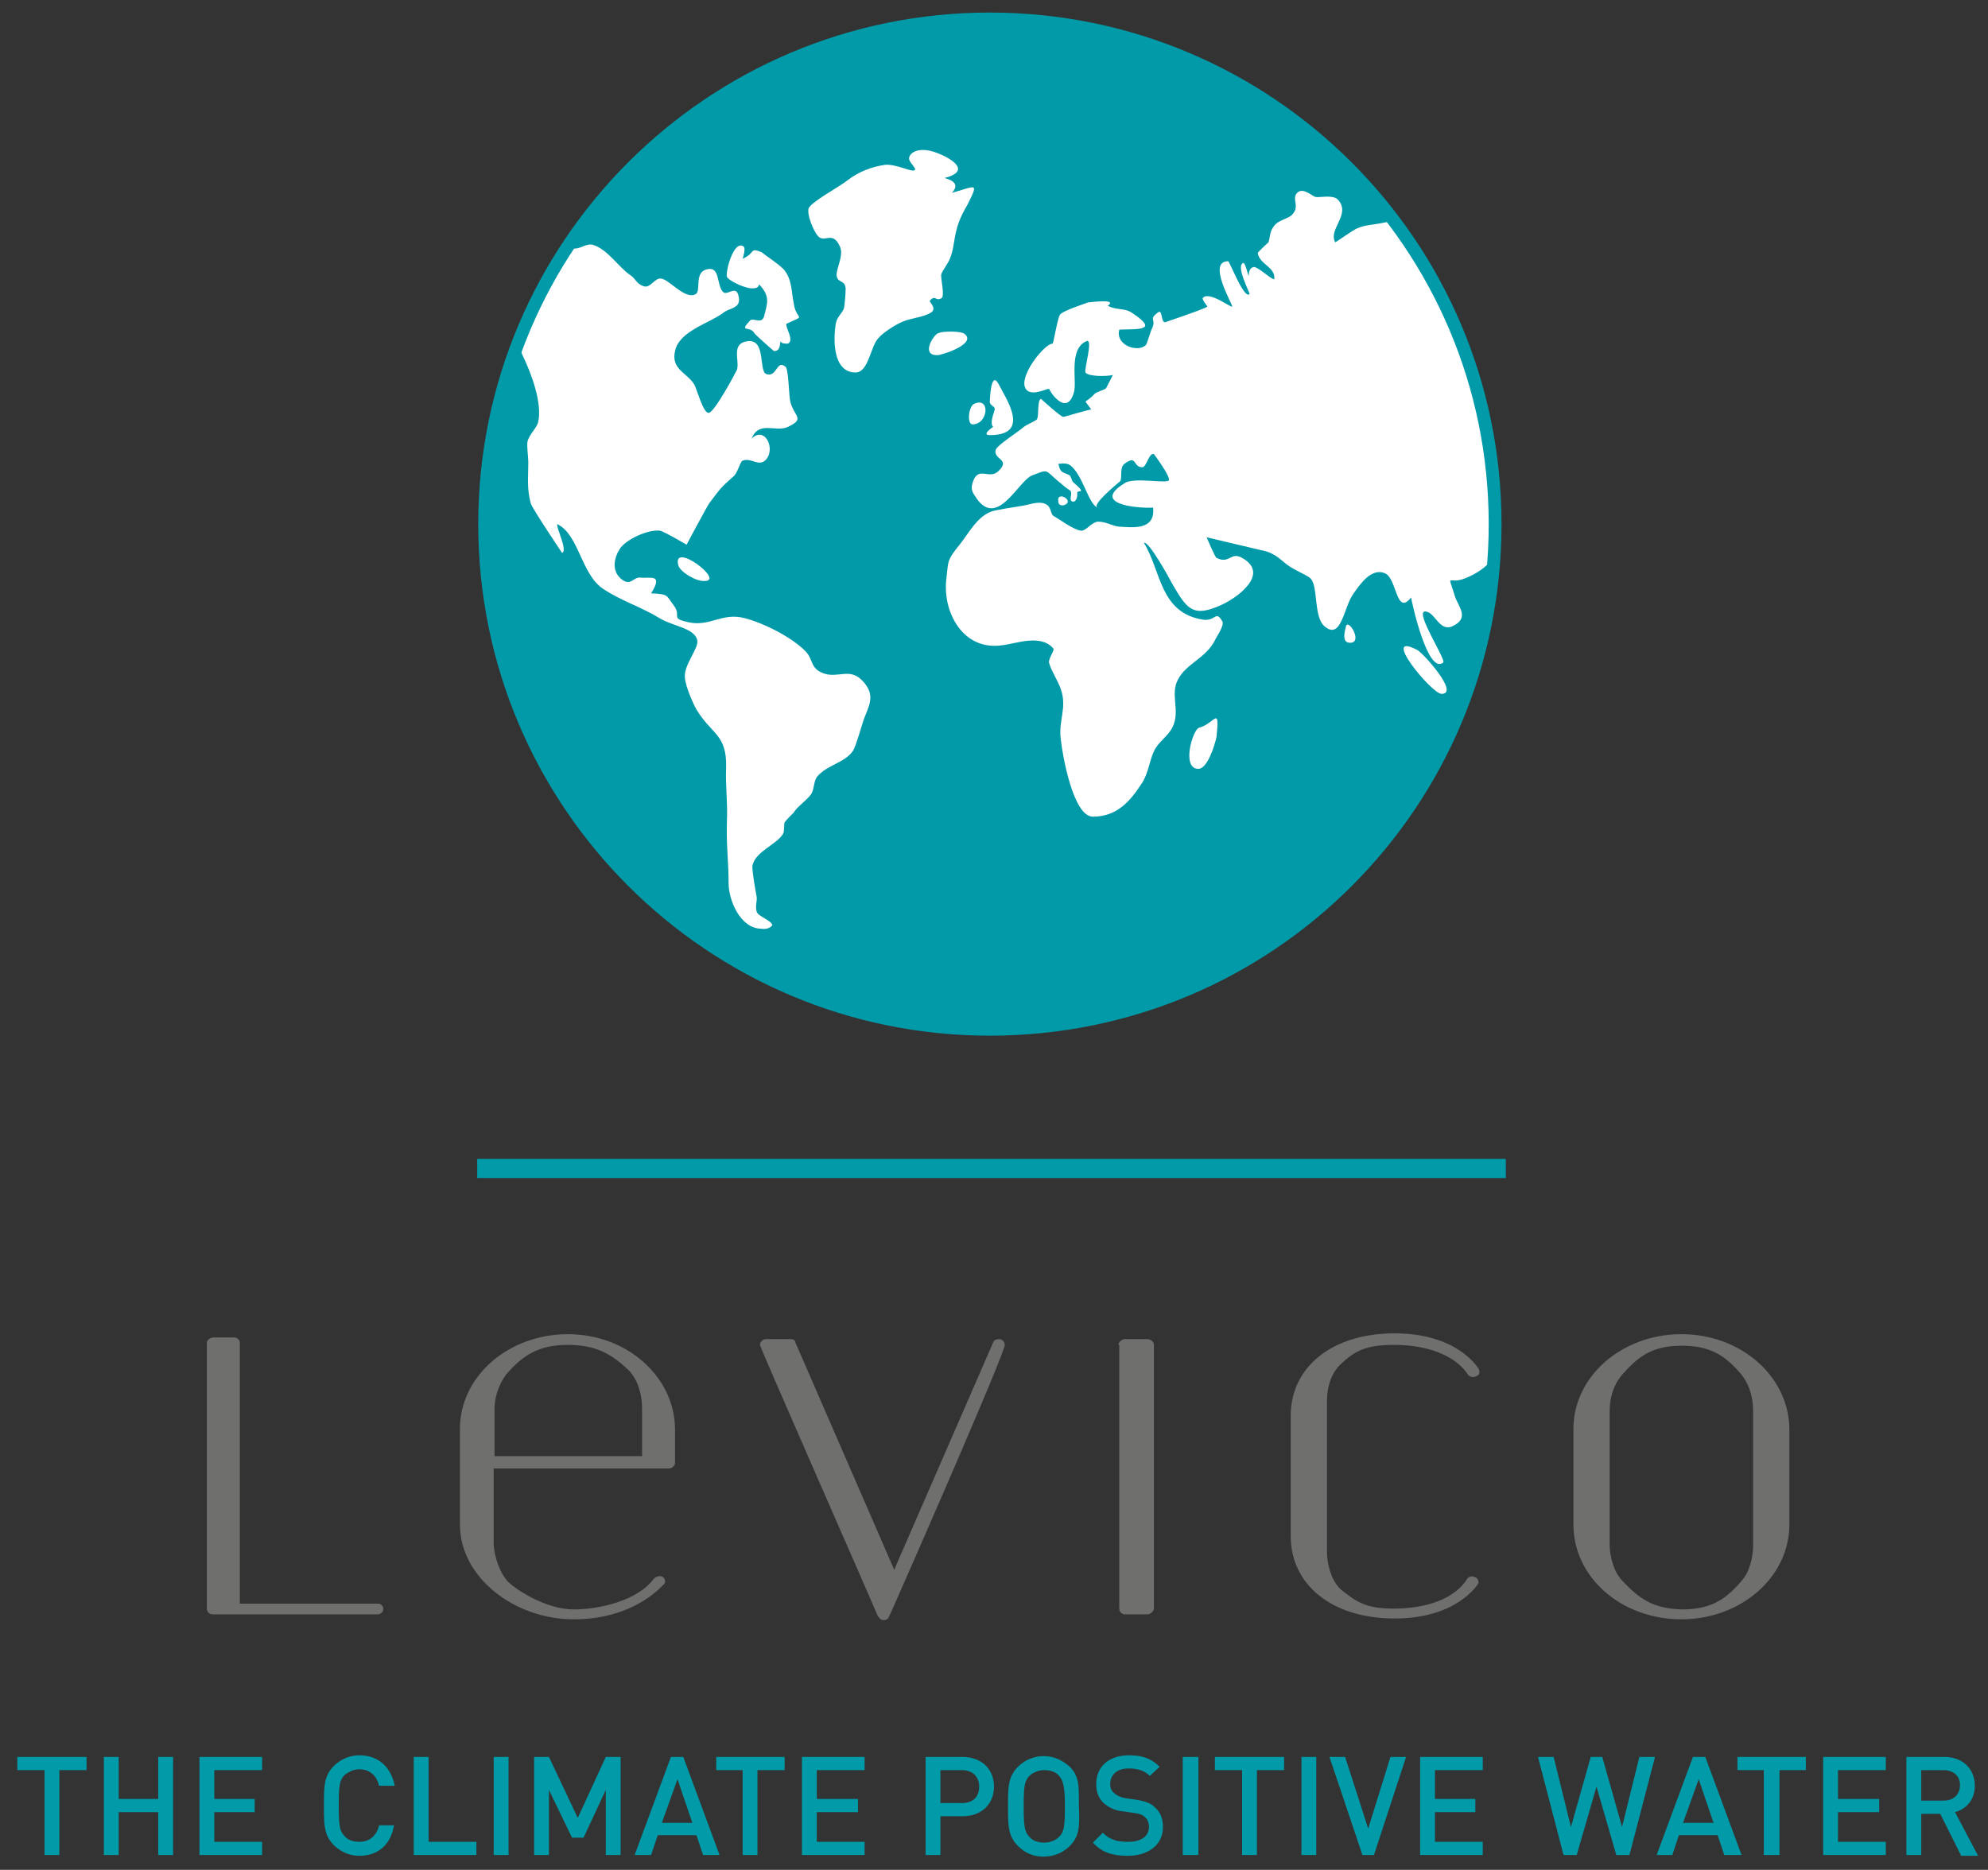 <?xml version="1.0" encoding="UTF-8"?> <svg xmlns="http://www.w3.org/2000/svg" xmlns:xlink="http://www.w3.org/1999/xlink" version="1.1" id="Livello_1" x="0px" y="0px" viewBox="0 0 241.2 226.9" style="enable-background:new 0 0 241.2 226.9;" xml:space="preserve"><rect x="0" y="0" width="241.2" height="226.9" fill="#333333" stroke="none"/> <style type="text/css"> .st0{fill:#009AA8;} .st1{fill:#6F6F6E;} .st2{fill:none;stroke:#009AA8;stroke-width:2.337;} .st3{clip-path:url(#SVGID_00000116932288160221442860000000727373671077970832_);fill:#FFFFFF;} </style> <polygon class="st0" points="7.2,214.8 7.2,225.1 5.4,225.1 5.4,214.8 2.1,214.8 2.1,213.2 10.5,213.2 10.5,214.8 7.2,214.8 "></polygon> <polygon class="st0" points="19.2,225.1 19.2,219.9 14.4,219.9 14.4,225.1 12.6,225.1 12.6,213.2 14.4,213.2 14.4,218.3 19.2,218.3 19.2,213.2 21,213.2 21,225.1 19.2,225.1 "></polygon> <polygon class="st0" points="24.2,225.1 24.2,213.2 31.8,213.2 31.8,214.8 26,214.8 26,218.3 30.9,218.3 30.9,219.9 26,219.9 26,223.5 31.8,223.5 31.8,225.1 24.2,225.1 "></polygon> <path class="st0" d="M43.6,225.2c-1.2,0-2.3-0.5-3.1-1.3c-1.2-1.2-1.2-2.5-1.2-4.8c0-2.3,0-3.6,1.2-4.8c0.8-0.8,1.9-1.3,3.1-1.3 c2.2,0,3.8,1.3,4.3,3.7H46c-0.3-1.2-1.1-2-2.4-2c-0.7,0-1.3,0.3-1.8,0.7c-0.6,0.6-0.7,1.3-0.7,3.7c0,2.4,0.1,3.1,0.7,3.7 c0.4,0.5,1.1,0.7,1.8,0.7c1.3,0,2.1-0.8,2.4-2h1.8C47.4,224,45.7,225.2,43.6,225.2L43.6,225.2z"></path> <polygon class="st0" points="50.2,225.1 50.2,213.2 52,213.2 52,223.5 57.8,223.5 57.8,225.1 50.2,225.1 "></polygon> <polygon class="st0" points="59.9,225.1 59.9,213.2 61.7,213.2 61.7,225.1 59.9,225.1 "></polygon> <polygon class="st0" points="73.5,225.1 73.5,217.2 70.8,223 69.4,223 66.6,217.2 66.6,225.1 64.8,225.1 64.8,213.2 66.6,213.2 70.1,220.6 73.5,213.2 75.3,213.2 75.3,225.1 73.5,225.1 "></polygon> <path class="st0" d="M85.3,225.1l-0.8-2.4h-4.7l-0.8,2.4H77l4.4-11.9h1.5l4.4,11.9H85.3L85.3,225.1z M82.2,215.9l-1.9,5.3H84 L82.2,215.9L82.2,215.9z"></path> <polygon class="st0" points="91.9,214.8 91.9,225.1 90.1,225.1 90.1,214.8 86.9,214.8 86.9,213.2 95.2,213.2 95.2,214.8 91.9,214.8 "></polygon> <polygon class="st0" points="97.3,225.1 97.3,213.2 104.9,213.2 104.9,214.8 99.1,214.8 99.1,218.3 104.1,218.3 104.1,219.9 99.1,219.9 99.1,223.5 104.9,223.5 104.9,225.1 97.3,225.1 "></polygon> <path class="st0" d="M116.8,220.4h-2.7v4.7h-1.8v-11.9h4.5c2.3,0,3.8,1.5,3.8,3.6C120.6,218.9,119.1,220.4,116.8,220.4L116.8,220.4z M116.7,214.8h-2.6v4h2.6c1.3,0,2.1-0.7,2.1-2C118.8,215.6,118,214.8,116.7,214.8L116.7,214.8z"></path> <path class="st0" d="M129.8,224c-0.8,0.8-1.9,1.3-3.2,1.3c-1.3,0-2.3-0.5-3.1-1.3c-1.2-1.2-1.2-2.5-1.2-4.8c0-2.3,0-3.6,1.2-4.8 c0.8-0.8,1.9-1.3,3.1-1.3c1.3,0,2.3,0.5,3.2,1.3c1.2,1.2,1.1,2.5,1.1,4.8C131,221.5,131,222.8,129.8,224L129.8,224z M128.5,215.5 c-0.4-0.5-1.1-0.7-1.8-0.7c-0.7,0-1.4,0.3-1.8,0.7c-0.6,0.6-0.7,1.3-0.7,3.7c0,2.4,0.1,3.1,0.7,3.7c0.4,0.5,1.1,0.7,1.8,0.7 c0.7,0,1.4-0.3,1.8-0.7c0.6-0.6,0.7-1.3,0.7-3.7C129.2,216.8,129,216.1,128.5,215.5L128.5,215.5z"></path> <path class="st0" d="M136.8,225.2c-1.8,0-3.1-0.4-4.2-1.6l1.2-1.2c0.9,0.9,1.8,1.1,3.1,1.1c1.6,0,2.5-0.7,2.5-1.8 c0-0.5-0.2-1-0.5-1.2c-0.3-0.3-0.6-0.4-1.3-0.5l-1.4-0.2c-1-0.1-1.7-0.5-2.3-1c-0.6-0.6-0.9-1.3-0.9-2.3c0-2.1,1.5-3.5,4-3.5 c1.6,0,2.7,0.4,3.7,1.4l-1.2,1.1c-0.7-0.7-1.6-0.9-2.6-0.9c-1.4,0-2.2,0.8-2.2,1.9c0,0.4,0.1,0.8,0.5,1.1c0.3,0.3,0.8,0.5,1.3,0.6 l1.4,0.2c1.1,0.2,1.7,0.4,2.2,0.9c0.7,0.6,1,1.4,1,2.4C141.1,223.9,139.3,225.2,136.8,225.2L136.8,225.2z"></path> <polygon class="st0" points="143.5,225.1 143.5,213.2 145.4,213.2 145.4,225.1 143.5,225.1 "></polygon> <polygon class="st0" points="152.5,214.8 152.5,225.1 150.7,225.1 150.7,214.8 147.4,214.8 147.4,213.2 155.8,213.2 155.8,214.8 152.5,214.8 "></polygon> <polygon class="st0" points="157.9,225.1 157.9,213.2 159.7,213.2 159.7,225.1 157.9,225.1 "></polygon> <polygon class="st0" points="166.7,225.1 165.3,225.1 161.3,213.2 163.2,213.2 166,221.9 168.7,213.2 170.6,213.2 166.7,225.1 "></polygon> <polygon class="st0" points="172.3,225.1 172.3,213.2 179.9,213.2 179.9,214.8 174.1,214.8 174.1,218.3 179,218.3 179,219.9 174.1,219.9 174.1,223.5 179.9,223.5 179.9,225.1 172.3,225.1 "></polygon> <polygon class="st0" points="197.7,225.1 196.1,225.1 193.7,216.8 191.3,225.1 189.7,225.1 186.6,213.2 188.5,213.2 190.6,221.7 193,213.2 194.4,213.2 196.8,221.7 198.9,213.2 200.8,213.2 197.7,225.1 "></polygon> <path class="st0" d="M209.2,225.1l-0.8-2.4h-4.7l-0.8,2.4h-1.9l4.4-11.9h1.5l4.4,11.9H209.2L209.2,225.1z M206.1,215.9l-1.9,5.3h3.7 L206.1,215.9L206.1,215.9z"></path> <polygon class="st0" points="215.9,214.8 215.9,225.1 214,225.1 214,214.8 210.8,214.8 210.8,213.2 219.1,213.2 219.1,214.8 215.9,214.8 "></polygon> <polygon class="st0" points="221.2,225.1 221.2,213.2 228.8,213.2 228.8,214.8 223,214.8 223,218.3 228,218.3 228,219.9 223,219.9 223,223.5 228.8,223.5 228.8,225.1 221.2,225.1 "></polygon> <path class="st0" d="M237.9,225.1l-2.5-5h-2.3v5h-1.8v-11.9h4.6c2.3,0,3.7,1.5,3.7,3.5c0,1.7-1,2.8-2.4,3.2l2.8,5.3H237.9 L237.9,225.1z M235.8,214.8h-2.7v3.7h2.7c1.2,0,2-0.7,2-1.9C237.8,215.5,237,214.8,235.8,214.8L235.8,214.8z"></path> <path class="st1" d="M45.8,195.9h-20c-0.4,0-0.7-0.3-0.7-0.7V163c0-0.4,0.3-0.6,0.7-0.7h2.6c0.4,0,0.7,0.3,0.7,0.7v31.6h16.7 c0.5,0,0.7,0.3,0.7,0.7C46.5,195.6,46.2,195.9,45.8,195.9"></path> <path class="st1" d="M107.9,196.1c-0.1,0.3-0.3,0.5-0.7,0.5c-0.4,0-0.5-0.3-0.7-0.5c-1-2.4-14.3-32.6-14.3-32.9 c0-0.4,0.4-0.7,0.7-0.7h3c0.3,0,0.6,0.1,0.6,0.4l12,27.6l0.2-0.5l11.8-27.1c0.1-0.3,0.4-0.4,0.7-0.4c0.4,0,0.7,0.3,0.7,0.7 C122.2,163.6,109,193.7,107.9,196.1"></path> <path class="st1" d="M135.7,163.2c0-0.3,0.3-0.6,0.7-0.7c0,0,2.7,0,2.8,0c0.4,0,0.8,0.3,0.8,0.7v32c0,0.3-0.4,0.7-0.8,0.7 c0,0-2.7,0-2.7,0c-0.4,0-0.7-0.3-0.7-0.7V163.2L135.7,163.2z"></path> <path class="st1" d="M196.8,191.8c-1.2-1.3-1.5-3.4-1.5-4.2v-16.4c0-2.6,1.2-4.1,1.8-4.7c1.9-2.1,3.6-3.2,7-3.2 c3.5,0,5.3,1.3,7.1,3.4c0.6,0.7,1.5,2.2,1.5,4.5v16.4c0,0.8-0.2,2.7-1.2,4c-1.9,2.3-3.7,3.7-7.4,3.7 C200.5,195.2,198.9,194,196.8,191.8 M204,161.9c-7.2,0-13.1,5.1-13.1,11.5V185c0,6.4,5.8,11.5,13.1,11.5c7.2,0,13.1-5.1,13.1-11.5 v-11.5C217.1,167.1,211.3,161.9,204,161.9"></path> <path class="st1" d="M60,171c0-2,0.9-3.5,1.4-4.2c2-2.3,3.9-3.6,7.5-3.6c3.4,0,5.3,1.1,7.4,3.1c0.6,0.6,1.6,2.1,1.6,4.7v5.7H60V171 L60,171z M68.9,161.9c-7.2,0-13.1,5.1-13.1,11.5V185c0,6.4,6.6,11.5,13.8,11.5c7.6,0,10.9-4.3,11-4.3c0.2-0.3,0.1-0.7-0.3-0.9 c-0.3-0.1-0.7,0-1,0.3c-1.9,2.6-6.5,3.7-9.7,3.7c-3.4,0-7.2-2.5-8.1-3.5c-1.2-1.5-1.6-3.6-1.6-4.5v-9.1h21.2c0.4,0,0.8-0.3,0.8-0.7 v-4C81.9,167.1,76.1,161.9,68.9,161.9"></path> <path class="st1" d="M179,191.4c-0.4-0.2-0.8-0.1-1,0.2c-1.5,2.4-4.9,3.6-8.9,3.6c-3.4,0-4.5-0.8-6.4-2.3c-1.4-1.3-1.7-3.6-1.7-4.5 v-18.3c0-2.6,1-3.9,1.6-4.5c1.8-1.7,3.1-2.4,6.6-2.4c4,0,7.4,1.3,8.9,3.6c0.2,0.3,0.7,0.4,1,0.2c0.4-0.1,0.5-0.5,0.3-0.9 c-0.2-0.3-2.7-4.3-10.2-4.3c-7.6,0-12.6,4.1-12.6,10v14.6c0,5.9,5,10,12.6,10c7.5,0,10-4,10.2-4.3 C179.4,191.9,179.3,191.5,179,191.4"></path> <line class="st2" x1="57.9" y1="141.8" x2="182.7" y2="141.8"></line> <g> <defs> <path id="SVGID_1_" d="M120.1,124.9c-33.8,0-61.3-27.4-61.3-61.3c0-33.8,27.4-61.3,61.3-61.3c33.8,0,61.3,27.4,61.3,61.3 C181.4,97.5,154,124.9,120.1,124.9L120.1,124.9z"></path> </defs> <use xlink:href="#SVGID_1_" style="overflow:visible;fill:#009AA8;"></use> <clipPath id="SVGID_00000152262274806688396940000004021764543933494198_"> <use xlink:href="#SVGID_1_" style="overflow:visible;"></use> </clipPath> <path style="clip-path:url(#SVGID_00000152262274806688396940000004021764543933494198_);fill:#FFFFFF;" d="M92.4,112.7 c-2.6,0-4-3.5-4-5.5c0-2.7-0.3-4.6-0.2-7.6c0.1-2.2-0.2-4.3-0.1-6.5c0.1-4-1.8-4-3.6-7c-0.5-0.9-1.3-2.8-1.4-3.8 c-0.2-1.6,1.7-3.6,1.5-4.6c-0.3-1.5-3-1.7-4.6-2.7c-2.3-1.4-4.7-2.1-6.9-3.6c-2.6-1.8-2.9-6.6-5.5-7.8c-0.1,0.5,1.3,3.2,0.6,3.5 c0,0-3.5-5.2-3.8-6c-0.5-1.9-0.3-3.1-0.3-5c0-0.7-0.2-1.9-0.1-2.5c0.2-0.9,1.1-1.6,1.3-2.4c0.5-2.3-0.8-5.8-1.9-8.1 c-0.4-0.8-0.6-1.6-1.2-2.3c-0.7-0.9-1.4-1.6-2.5-1.9c-0.3-0.1-2.8,0.1-2.9,0c-0.2-0.2,0.6-1.6-0.2-1.6c0.8,0-7.6,8.1-8.3,4.8 c-0.1-0.6,4-1.6,4.3-2.2c0.4-1.1-0.9-1.6-1.2-2.6c-0.1-0.5-0.5-1.8-0.1-2.5c0.2-0.5,3.3-1.6,3.3-1.8c0-0.8-2.1-0.9-1.8-2.4 c0.2-1,1.6-0.7,1.9-1.1c0.1-0.2,1.2,0.5,1.5,0.2c0.1-0.1,0.3-1.9,0.1-1.7c1.7-2,2.2-3.2,5.6-2.4c1.8,0.4,3.4,1.9,4.8,2.8 c0.9,0.6,1.4,1.3,2.6,1.7c1,0.3,1.7-0.6,2.6-0.4c1.8,0.5,3.2,2.8,4.6,3.7c0.6,0.4,0.7,1,1.5,1.3c0.9,0.4,1.4-1,2.2-0.9 c1,0.1,2.9,2.6,4.2,1.9c0.7-0.4-0.2-2.6,1.3-3c1.7-0.5,1.2,1.8,2,2.7c0.5,0.6,1.6-0.9,1.9,0.5c0.4,1.6-1.1,1.4-1.9,2.1 c-1.8,1.3-5.3,2.2-5.8,4.6c-0.5,2.2,1.4,2.6,2.3,4c0.3,0.4,1.1,3.6,1.8,3.5c0.7-0.1,3.1-4.6,3.4-5.2c0.4-1.1-0.8-3.2,1.3-3.5 c2.3-0.3,1.3,3.7,2.3,4c1.3,0.4,1.2-1.8,2.3-0.9c0.4,0.3,0.4,3.6,0.6,4.3c0.5,1.8,1.8,2-0.3,3c-1.5,0.7-3.5-0.8-4.4,1.4 c1.7-1.6,3,1.5,1.6,2.7c-0.8,0.7-1.7-0.4-2.7,0c-0.3,0.1-0.6,1.5-1.1,1.9c-1.6,1.4-1.6,1.5-2.9,3.2c-0.3,0.4-2.8,5.1-2.8,5.1 s-2.7-1.6-3.2-1.7c-1.5-0.2-4.2,1.1-4.9,2.2c-0.7,1.1-1,2.6,0.1,3.6c1.3,1.1,1.5-0.3,2.5-0.1c1.1,0.1,2.7-0.5,1.2,1.9 c2.1,0.1,1.8,0.2,2.7,1.4c1.1,1.4-0.5,1.6,1.8,2.1c2.6,0.6,4.1-1.2,6.8-0.5c2.4,0.6,5.9,2.4,7.5,4.1c0.9,1,0.5,2,2.1,2.6 c1.9,0.7,3.3-0.9,5,1.2c1.3,1.6,0.5,2.8-0.1,4.4c-0.3,0.9-0.9,3.1-1.3,3.8c-1,1.5-3.2,1.7-4.4,3.2c-0.4,0.6-0.3,1.5-0.7,2.1 c-0.6,0.8-1.7,1.5-2.1,2.2c-0.2,0.2-1,1-1.1,1.2c-0.1,0.1,0,1.1-0.2,1.4c-0.8,1.3-3.3,2.1-3.7,3.8c-0.1,0.5,0.4,3.3,0.5,3.8 c0.1,0.5-0.2,1.1,0,1.8c0.1,0.6,1.9,1.1,1.9,1.7C93.4,112.6,93,112.8,92.4,112.7 M93.9,42.6c0.1,0.1-2.3-2-2.4-2.2 c-0.5-0.9-1.9,0-0.5-1.5c0.4-0.4,1.4,0.5,1.7-0.5h0c0.4-1.6,0.8-2.4-0.6-3.9c-0.2,1.3-3.6-0.3-3.9-0.9C88,33,89,29.1,90.2,29.9 c0.3,0.2,0,1.2-0.1,1.5c1.6-0.7,0.8-1.4,2.3-0.8c0.6,0.5,1.9,1.3,2.7,2.1c1,1.2,0.9,2.6,1.2,4.1c0.3,2.2,1.7,1.3-0.9,2.5 c-0.1,0.5,1,2,0.2,2.4c-0.4,0-0.8,0-0.9-0.3C94.6,41.8,94.7,42.6,93.9,42.6 M103.8,45.2c-2.8,0-2.7-4.1-2.4-5.9 c0.1-0.8,0.8-1.3,1-1.9c0.1-0.6,0.2-1.8,0.2-2.4c-0.1-1.1-1-0.6-1.1-1.6c0-1,0.9-2.4,0.4-3.5c-0.9-2-1.9-0.3-2.7-1.3 c-0.5-0.6-1.3-2.5-1.1-3.3c0.3-0.8,3.7-2.6,4.7-3.4c1.4-1.1,3.1-1.7,4.6-1.9c1.1-0.1,2.6,0.6,3.3,0.7c0.9,0-0.3-0.8-0.4-1.4 c-0.1-0.6,1-1.7,3.5-0.7c1.3,0.5,4.3,2.1,0.8,3c1.1,0.3,1.8,0.8,0.9,1.8c2.9-0.8,3.3-1.4,1.9,1.4c-0.4,0.7-1.1,1.9-1.4,3.3 c-0.3,1.2-0.3,2.3-0.8,3.4c-0.2,0.5-0.9,1.4-1,1.8c-0.1,0.5,0.5,2.7,0,2.9c-0.7,0.4-0.7-0.5-1.4,0.3c-0.1,0.1,0.9,0.9,0.2,1.4 c-0.9,0.6-2.5,0.7-3.4,1.1c-0.8,0.3-2.4,1.3-3,2C105.6,42,105.4,45.2,103.8,45.2 M113.7,43.1c-1.9,0-0.6-2.2,0-2.6 c0.6-0.4,3-0.3,3.3,0C118.6,41.7,114.3,43.1,113.7,43.1 M85.5,70.5c-1,0.1-3-1.1-3.2-1.9C81.5,65.6,88,70.5,85.5,70.5 M132.6,99.1 c-2.4,0-3.7-7.5-3.9-9.4c-0.3-2.3,0.8-3.8,0-6.1c-0.4-1.1-1.1-2.1-1.4-3.1c-0.2-0.5,0.7-1.6,0.5-1.8c-1.5-1.8-4.5-0.6-6.2-0.4 c-4.7,0.7-7.2-3.9-6.8-7.9c0.3-2.4,0-2.3,1.7-4.4c1.1-1.4,2-3.2,3.7-3.9c0.4-0.2,3.1-0.6,3.7-0.7c0.8-0.1,2-0.6,2.8-0.3 c0.9,0.3,0.7,1.2,1.1,1.5c0.6,0.3,2.4,1.7,3.4,1.8c0.6,0,1.2-1,2-1.1c1,0,1.7,0.5,2.5,0.6c1.7,0.1,4.5,0.5,4.2-2.3 c-2.3,0.1-7.5-0.5-3.4-3c1.1-0.7,5,0.1,5.3-0.3c0.3-0.4-1.8-3.2-1.8-3.2c-0.6-0.2-0.9,1.6-1.4,1.6c-1.2,0-0.6-1.6-2.2-0.4 c-0.6,0.5-0.2,1.7-0.5,2.1c-0.2,0.2-3.6,2.9-2.7,3.2c-1.1-0.3-1.8-3.9-3.3-5.1c-0.4-0.3-0.9-0.3-1.5-0.2c0.1,0.2,0.1,0.6,0.4,0.9 c0.2,0.2,0.7,0.3,1,0.5c0.2,0.2,0.2,0.7,0.5,0.9c0.6,0.5,1,0.9,0.8,1c-0.1,0-0.4,0.1-0.4,0.1s0,0.2,0,0.4c0,0.4-0.3,1-0.7,0.7 c-0.3-0.3,0.2-1-0.2-1.3c-0.5-0.3-0.9-0.7-1.4-1.1c-1.7-1.4-1.1-1.5-3.2-0.7c-1.7,0.7-4.3,6.7-6.9,2.5c-0.5-0.7-0.5-1.1-0.2-1.9 c0.7-1.7,1.9-0.1,3-1.1c1.6-1.5-0.6-1.4-0.3-2.6c0.2-0.6,2.6-2.1,3.3-2.7c0.3-0.3,1.5-0.8,1.7-1c0.3-0.5,0-2.3,0.5-2.5 c0,0,2.3,2.1,2.7,2.2c0.1,0,3.4-1,3.4-0.9c-1-1.5-0.9-0.5,0.4-1.9c0.3-0.3,1.3-0.5,1.4-0.7c0.1-0.2,0.8-1.5,0.8-1.6 c-0.7,0.2-3,0.2-3.3-0.3c-0.2-0.4,1-4.2,0.1-3.8c-2.2,1-1.1,4.8-1.5,6.2c-0.9,3.1-3-0.2-3-0.4c-0.1-0.2-2.6,1.3-3-0.4 c-0.3-1.7,2.5-5.1,3.4-5.1c0.1,0.1,0.6-3.1,0.9-3.5c0.3-0.5,3.2-1.4,3.4-1.5c0.1,0,3.7-0.5,2.4,0.4c1.1,0.6,2,0.2,3,0.9 c3.3,2.2,0.6,1.9-1.6,2c-0.5,1.9,2.2,2.8,3.2,1.9c0.2-0.2,0.6-1.8,0.8-2.1c0.5-1.1-0.5-1,0.7-1.9c0.6-0.4,0.3,1.3,0.9,1.2 c-0.1,0,4.5-1.5,5.1-1.9c-0.2-0.3-0.5-0.6-0.6-1c0.7-1,3.5,1.2,3.6,1c0.1-0.2-3.1-5.5-0.5-5.5c0.2,0,1.9,4.6,2.6,4 c0.1-0.1-1.8-3.6-0.7-3.8c0.3,0.4,0.4,1.1,0.6,1.6c0-1,0.5-1.1,0.7-1.1c0.7,0.2,1.9,1.4,2.4,1.5c0.2-1.5-1.8-1.8-2-3.2 c0-0.1,1.3-1.3,1.3-1.3c0.2-0.5,0.1-1.3,0.7-2c0.6-0.8,1.8-0.8,2.3-1.5c0.8-1-0.3-1.9,0.6-2.6c0.7-0.5,1.7,0.5,2.1,0.6 c0.5,0.1,2.1-0.3,2.7,0.3c1.7,1.8-1.2,3.6-0.3,5.2c0.1,0,2.3-1.6,2.7-1.7c0.9-0.4,1.7-0.4,2.8-0.6c-0.2,0,2.6-0.4,2.2-0.6 c0.6,0.2,2.7,3.4,3.5,2.7c0.8-0.7,2.1-4.5,4-3.9c-0.7-1.4,4.1,0.1,4.7,0.3c1,0.2,7.5,1.1,7.7,0.1c-0.3-0.4-0.5-0.7-0.6-1.1 c0.4-1.3,5.8,0.2,6.8,0.3c-1.8-0.1,4,0.9,1.5-0.1c0.9,0.4,2.1,0,1.4,1.7c3.1,1.9-1.5,2.1-2.1,1.2c-0.9,0.9,0.6,0.9,0.6,1.3 c0.3,2.1,0.3,0.7-1.1,1.4c0,0,2.1,1.3,2.2,1.6c0.9,2-0.2,0.8-0.6,2c-0.3,0.8-1,2.3-1.3,2.7c-0.3,0.3-1.7-0.1-2,0.6 c-0.4,1,3.2,9.2,0.5,9.7c-1.5,0.3-2.9-5.9-2.9-6.5c0.1-1.9,1.9-3.9,0.7-5.7c-0.8,0.6,0,1.2-0.4,1.8c-0.3,0.4-1.9,0.8-1.6,0.3 c0.3-0.4-0.7,0.5-0.7,0.5c-0.9,1.2,0.7,0.9,0.9,1.4c0.4,1.3-2.9,1.1-3.3,1.2c-1.8,0.5-2.7,1-3.3,3c-1.2,3.9,1.2,1.9,2.6,3.5 c2.5,3,0.5,7-1.1,9c-0.8,1-1.3,1-1.3,2.5c0-0.5,2.3,4.8-0.2,3.5c-1.2-0.6,0.3-1.3,0-1.8c-0.6-1.3-2.3,3.6-2.2,4.4 c0.4,2.7-1.5,5-4.4,6.1c-2,0.8-2.1-0.9-1.2,2.1c0.4,1.3,1.9,2.7-0.3,3.7c-1.6,0.7-2.1-1.8-3.3-1.8c-1.3,0,2.6,5.9,2.2,6.2 c-1.9,1.5-3.8-7.3-3.9-7.9c-1.8,2.3-1.7-2.2-3.1-2.9c-1.7-0.8-3.1,1.3-4,2.6c-1.1,1.7-1.4,5.5-3.4,3.8c-1.4-1.2-0.7-5.1-1.8-5.9 c-0.4-0.3-1.5-0.8-2-1.1c-1.3-0.7-1.7-1.6-3.3-2.1c-0.4-0.1-7.2-1.7-7.2-1.7s1,2.4,1.2,2.5c1.6,0.8,1.7-0.8,3.1,0 c3.4,1.9-0.5,4.8-2.5,5.7c-3.5,1.6-4.2,0.5-6-2.6c-0.3-0.6-2.9-5.3-3.4-4.9c2.1,3.4,1.9,8.5,7.2,9.3c1.5,0.2,1.5-1.2,2.3,0.2 c0.3,0.5-0.8,2-0.9,2.3c-1.1,2.2-3.5,2.8-4.5,4.8c-0.9,1.7,0.2,3.6-0.5,5.4c-0.4,1.2-1.6,1.9-2.2,2.9c-0.7,1.1-0.8,3-1.7,4.3 C137.2,97.1,135.6,99.1,132.6,99.1 M120.1,52.8c-1,0,0.1-0.8,0.4-1c-0.5-0.5,0.2-1.9,0.2-2.2c-0.1-0.4-0.7-0.4-0.6-1 c0,0,0.1-3.6,1-2.1C122,48.3,125.2,52.8,120.1,52.8 M118,51.5c-0.7,0-0.5-2.2,0.2-2.5C120.2,48.1,119.9,51.5,118,51.5 M129.1,61.3 c0,0-0.7,0.2-0.7-0.5C128.2,59.5,130.5,60.8,129.1,61.3 M145.4,93.3c-2.1,0-0.7-4.8,0.1-5l0,0.2l0-0.2c1.9-0.5,2.5-2.8,2.1,1.1 C147.4,90.4,146.5,93.3,145.4,93.3 M163.8,78c-1.1,0-0.6-1.5-0.5-2C163.6,75,165.4,78,163.8,78 M174.9,84.2c-1.2,0-7.6-7.8-2.9-5.3 C172.8,79.4,177.1,84.2,174.9,84.2"></path> <use xlink:href="#SVGID_1_" style="overflow:visible;fill:none;stroke:#009AA8;stroke-width:1.555;"></use> </g> </svg> 